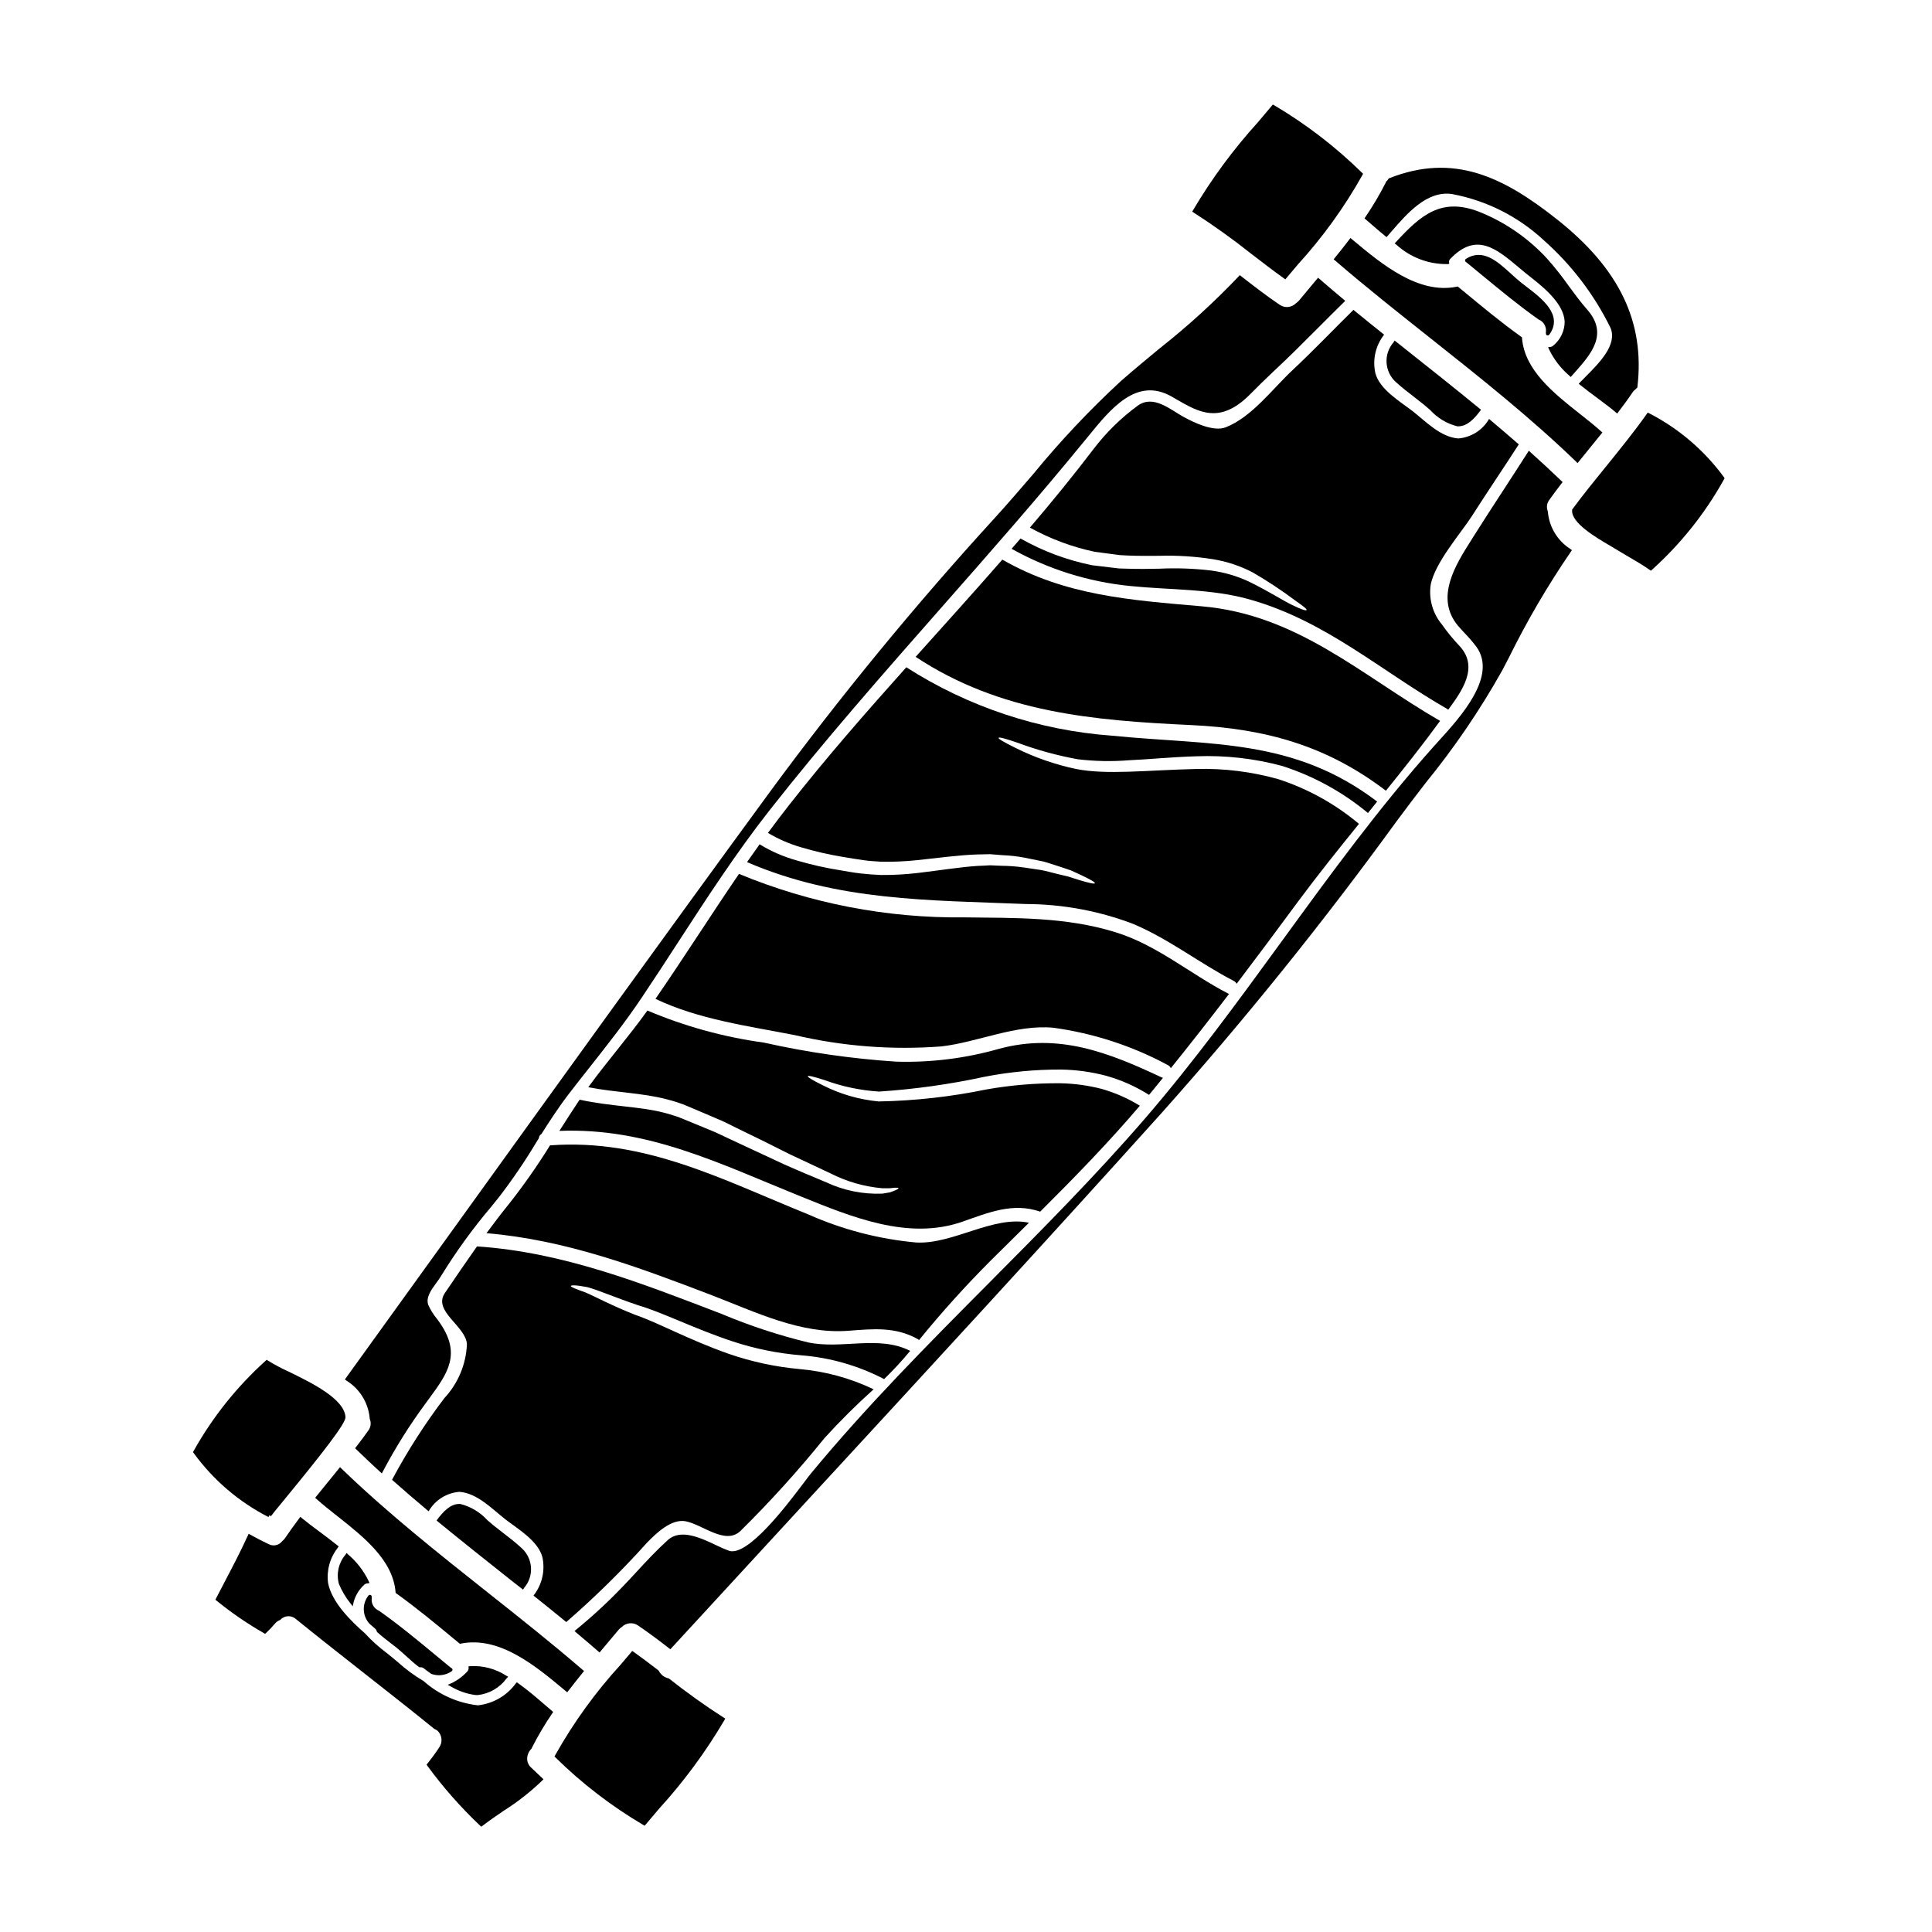 <?xml version="1.0" encoding="UTF-8"?>
<!-- Uploaded to: ICON Repo, www.iconrepo.com, Generator: ICON Repo Mixer Tools -->
<svg fill="#000000" width="800px" height="800px" version="1.1" viewBox="144 144 512 512" xmlns="http://www.w3.org/2000/svg">
 <g>
  <path d="m294.32 592.47 0.312-0.395c1.27-1.633 2.539-3.262 3.84-4.863l0.305-0.375-0.367-0.312c-8.223-7.086-16.871-13.934-25.234-20.562-13.027-10.328-26.5-21.012-38.676-32.773l-0.395-0.375-0.336 0.422c-0.988 1.227-1.969 2.445-2.973 3.66-1.004 1.215-1.969 2.438-2.977 3.668l-0.293 0.367 0.348 0.312c1.727 1.547 3.641 3.062 5.672 4.664 6.836 5.402 14.59 11.535 15.281 20.008l0.02 0.223 0.18 0.133c5.285 3.785 10.375 7.996 15.297 12.07l1.555 1.281 0.223-0.047c10.293-2.078 19.902 5.961 27.629 12.418z"/>
  <path d="m269.95 593.19c0.211 0 0.418 0.027 0.621 0.027 3.059-0.332 5.84-1.926 7.664-4.402l0.434-0.457-0.547-0.312v0.004c-2.82-1.82-6.144-2.695-9.496-2.5l-0.465 0.051 0.027 0.465c0.012 0.324-0.109 0.641-0.336 0.875-1.207 1.324-2.66 2.394-4.281 3.152l-0.93 0.395 0.891 0.48-0.004-0.004c1.969 1.168 4.152 1.926 6.422 2.227z"/>
  <path d="m241.93 563.53-0.262-0.59c-1.301-2.672-3.141-5.051-5.398-6.981l-0.426-0.395-0.32 0.484c-1.805 2.133-2.445 5.016-1.707 7.715 0.762 1.828 1.773 3.543 3.012 5.09l0.645 0.832 0.223-1.027c0.465-1.801 1.449-3.43 2.828-4.68 0.215-0.203 0.492-0.328 0.785-0.355z"/>
  <path d="m243.45 575.64c0.203 0.172 0.34 0.41 0.391 0.676 0.023 0.094 0.074 0.18 0.148 0.246 1.18 1.062 2.488 2.074 3.656 2.973 0.504 0.395 0.988 0.758 1.438 1.113 0.832 0.68 1.684 1.453 2.512 2.199 1.105 1.004 2.25 2.043 3.402 2.91h-0.004c0.102 0.074 0.223 0.105 0.348 0.094 0.352-0.047 0.711 0.059 0.988 0.289 0.59 0.457 1.219 0.938 1.875 1.398h-0.004c0.039 0.027 0.082 0.055 0.125 0.07 0.652 0.223 1.34 0.34 2.027 0.344 1.191-0.012 2.352-0.375 3.34-1.043 0.133-0.086 0.219-0.23 0.227-0.391 0.004-0.152-0.062-0.297-0.176-0.395-0.078-0.062-0.16-0.113-0.25-0.156-0.043-0.027-0.086-0.055-0.129-0.09-1.258-1.035-2.519-2.078-3.777-3.117-4.828-4.008-9.84-8.152-15.145-11.902h-0.004c-1.32-0.539-2.109-1.902-1.926-3.316 0.004-0.078 0.004-0.152 0-0.23v-0.156c0.008-0.215-0.129-0.41-0.332-0.48-0.203-0.066-0.426 0.004-0.555 0.176-1.723 2.215-1.609 5.352 0.273 7.438z"/>
  <path d="m282.61 565.27 0.293-0.473c2.684-3.113 2.379-7.805-0.68-10.547-1.613-1.492-3.379-2.856-5.09-4.168-0.812-0.625-1.629-1.254-2.434-1.902-0.469-0.395-0.984-0.832-1.535-1.32v0.004c-1.918-2.106-4.414-3.602-7.176-4.301h-0.312c-2.363 0-4.281 2.121-5.688 4l-0.289 0.395 0.367 0.301c6.41 5.254 13.016 10.488 19.402 15.555z"/>
  <path d="m387.55 499.14c5.953-7.324 12.277-14.34 18.945-21.02 3.387-3.379 6.812-6.719 10.184-10.078-9.445-2.016-20.074 5.758-29.891 5.234-9.871-0.902-19.527-3.414-28.586-7.441-22.742-9.191-43.27-20.164-68.438-18.301h-0.004c-3.344 5.402-6.996 10.609-10.934 15.598-2.07 2.539-4 5.117-5.902 7.676 20.953 1.754 40.148 8.957 59.719 16.445 11.484 4.402 23.531 10.371 36.164 9.418 6.691-0.504 12.426-1.125 18.441 2.219h-0.004c0.109 0.07 0.211 0.156 0.305 0.25z"/>
  <path d="m362.5 430.23c4.648 1.711 9.52 2.738 14.461 3.047 9.391-0.617 18.723-1.922 27.922-3.914 6.676-1.301 13.461-1.945 20.262-1.922 4.019 0.059 8.016 0.605 11.902 1.625 4.051 1.125 7.91 2.84 11.465 5.086 1.25-1.492 2.461-3.019 3.691-4.527-0.102-0.008-0.199-0.035-0.289-0.074-14.168-6.664-27.359-11.875-43.18-7.602h0.004c-8.836 2.519-18.004 3.668-27.188 3.398-11.828-0.773-23.578-2.465-35.145-5.055-10.609-1.453-20.977-4.309-30.832-8.492-4.969 6.953-10.668 13.438-15.672 20.32 7.184 1.406 14.32 1.5 20.816 3.203v0.004c1.773 0.438 3.512 1.004 5.199 1.695 1.574 0.66 3.148 1.328 4.648 1.969s3.004 1.27 4.434 1.898c1.43 0.625 2.754 1.316 4.07 1.969 5.301 2.543 9.934 4.856 14.051 6.941 4.141 1.945 7.746 3.641 10.891 5.117 4.293 2.199 8.969 3.551 13.777 3.977h1.914c0.543 0 0.949-0.113 1.316-0.133 0.695-0.039 1.051 0 1.098 0.098 0.047 0.098-0.246 0.34-0.922 0.617-0.336 0.137-0.789 0.324-1.332 0.504-0.566 0.109-1.234 0.23-2.031 0.348v-0.004c-5.106 0.207-10.18-0.812-14.809-2.973-3.219-1.355-6.984-2.898-11.207-4.777-4.191-1.969-8.879-4.156-14.191-6.613-1.309-0.617-2.668-1.25-4.047-1.902-1.426-0.59-2.875-1.18-4.352-1.797-1.48-0.617-3.016-1.25-4.57-1.883-0.77-0.324-1.559-0.602-2.363-0.828-0.793-0.273-1.602-0.508-2.418-0.695-6.402-1.66-13.945-1.609-22.258-3.43-0.105 0.168-0.227 0.324-0.336 0.492-1.73 2.594-3.379 5.195-5.043 7.781 23.359-0.926 42.426 8.66 63.965 17.359 13.293 5.363 28.449 11.754 42.855 6.699 6.965-2.43 13.383-5.148 20.605-2.66 9.113-9.074 18.039-18.23 26.41-28.066v-0.004c-3.117-1.922-6.481-3.414-10-4.426-3.598-0.941-7.297-1.453-11.02-1.523-6.57-0.059-13.137 0.488-19.609 1.629-9.402 1.945-18.969 3.012-28.57 3.188-5.199-0.484-10.258-1.953-14.91-4.328-2.836-1.395-3.969-2.152-3.887-2.363 0.086-0.207 1.43 0.051 4.422 1.027z"/>
  <path d="m299.63 485.1c2.973 0.789 7.211 2.695 13.52 4.82 6.574 1.926 14.527 6.086 25.062 9.586 5.883 1.938 11.977 3.168 18.152 3.668 7.66 0.605 15.121 2.746 21.938 6.301 2.438-2.367 4.746-4.863 6.91-7.481-8.367-4.242-18.105-0.328-27.094-2.25-7.832-1.906-15.5-4.434-22.93-7.562-21.145-8.109-41.984-16.355-64.785-17.871-2.863 4.059-5.652 8.145-8.496 12.34-3.309 4.836 5.59 8.781 5.832 13.59v0.004c-0.23 5.316-2.348 10.379-5.977 14.27-5.191 6.836-9.828 14.078-13.871 21.648 3.195 2.824 6.426 5.609 9.695 8.348 1.699-2.969 4.766-4.902 8.18-5.16 4.781 0.371 8.66 4.566 12.203 7.32 3.266 2.504 8.617 5.656 9.777 10l-0.004 0.004c0.77 3.574-0.098 7.301-2.359 10.172 2.918 2.312 5.801 4.664 8.684 7.016v-0.004c7.582-6.582 14.75-13.629 21.461-21.102 2.234-2.273 6.336-6.371 10.234-5.594 4.547 0.938 10.395 6.277 14.387 2.633v0.004c7.91-7.805 15.375-16.051 22.355-24.695 4.117-4.527 8.461-8.844 13.012-12.93-6.168-2.957-12.82-4.769-19.637-5.359-6.394-0.586-12.699-1.941-18.77-4.039-10.879-3.848-18.559-8.199-24.836-10.359-6.352-2.508-10.473-4.785-13.109-5.902-2.707-0.969-3.938-1.457-3.887-1.707 0.051-0.258 1.32-0.293 4.352 0.293z"/>
  <path d="m511.08 206.54 0.367 0.301 1.328-1.52c4.191-4.824 9.395-10.836 15.973-9.906h-0.004c9.188 1.699 17.695 6 24.516 12.387 7.293 6.488 13.25 14.336 17.551 23.098 1.824 4.453-2.902 9.203-6.691 13.016-0.477 0.48-0.938 0.941-1.363 1.387l-0.375 0.395 0.418 0.34c1.598 1.285 3.227 2.5 4.805 3.672 1.684 1.25 3.273 2.438 4.574 3.543l0.395 0.336 0.312-0.414c1.133-1.488 2.473-3.277 3.785-5.231l0.004-0.004c0.18-0.281 0.414-0.527 0.691-0.719l0.094-0.09c0.102-0.113 0.207-0.223 0.324-0.32l0.129-0.121 0.02-0.18c2.008-17.172-4.762-31.277-21.312-44.375-14.375-11.402-27.441-17.617-44.445-10.91l-0.156 0.062-0.082 0.141-0.004 0.004c-0.137 0.234-0.309 0.445-0.512 0.629l-0.137 0.137-0.031 0.156v0.004c-1.602 3.16-3.406 6.219-5.402 9.145l-0.246 0.367 1.668 1.438c1.184 1.031 2.453 2.133 3.809 3.234z"/>
  <path d="m534.23 280.51c4.019-6.297 8.223-12.469 12.262-18.746-2.617-2.289-5.242-4.527-7.871-6.746-1.703 2.965-4.754 4.902-8.164 5.176-4.781-0.371-8.66-4.566-12.203-7.32-3.285-2.519-8.637-5.672-9.777-10l0.004-0.004c-0.793-3.57 0.062-7.309 2.324-10.184-2.723-2.156-5.438-4.367-8.129-6.566-5.434 5.336-10.668 10.859-16.23 16.051-5.211 4.875-10.719 12.371-17.625 15.07-3.266 1.277-8.578-1.336-11.25-2.809-3.414-1.863-7.945-5.973-12.117-2.887-4.387 3.223-8.289 7.055-11.594 11.375-5.441 7.141-11.086 14.07-16.926 20.898v0.004c5.383 2.977 11.172 5.137 17.188 6.41 1.547 0.211 3.039 0.395 4.512 0.594 0.742 0.098 1.473 0.18 2.184 0.285 0.734 0.031 1.441 0.062 2.164 0.113 2.852 0.129 5.594 0.074 8.203 0.074 4.766-0.145 9.535 0.156 14.242 0.895 3.711 0.602 7.301 1.797 10.629 3.543 3.856 2.242 7.582 4.703 11.152 7.375 2.227 1.574 3.18 2.305 3.047 2.547-0.133 0.238-1.289-0.098-3.773-1.301-2.484-1.199-6.148-3.609-11.605-6.277-3.152-1.457-6.504-2.43-9.945-2.891-4.555-0.539-9.145-0.695-13.727-0.477-2.606 0.039-5.398 0.113-8.371 0-0.734-0.031-1.492-0.039-2.262-0.066-0.746-0.098-1.527-0.195-2.32-0.273-1.574-0.191-3.176-0.395-4.805-0.578h-0.008c-6.664-1.344-13.074-3.734-18.988-7.086-0.789 0.902-1.574 1.801-2.363 2.723v0.004c9.691 5.418 20.395 8.773 31.445 9.863 10.391 1.062 21.598 0.691 31.68 3.57 20.219 5.734 34.547 18.812 52.348 29.031h0.004c0.082 0.051 0.16 0.117 0.227 0.188 3.629-4.961 8.098-11.145 3.168-16.715-1.766-1.844-3.387-3.816-4.856-5.906-2.394-2.879-3.477-6.629-2.981-10.344 1.02-5.918 8.168-13.988 11.109-18.613z"/>
  <path d="m413.54 340.79c5.215 1.941 10.594 3.422 16.07 4.422 4.496 0.535 9.035 0.625 13.551 0.266 5.211-0.23 11.156-0.855 17.934-1.055 7.644-0.293 15.289 0.57 22.68 2.559 8.309 2.664 16.031 6.898 22.742 12.473 0.812-0.992 1.633-2.004 2.441-3.031-22.195-16.887-44.105-14.848-70.242-17.457-19.406-1.406-38.152-7.641-54.535-18.133-10.66 11.91-21.188 23.926-31.047 36.492-1.926 2.441-3.789 4.926-5.625 7.402 2.785 1.66 5.773 2.949 8.887 3.844 3.633 1.074 7.328 1.918 11.066 2.535 1.781 0.309 3.562 0.582 5.269 0.832 1.707 0.246 3.289 0.332 4.894 0.43v-0.004c3.086 0.051 6.172-0.078 9.242-0.395 5.875-0.613 11.23-1.371 16.027-1.527 1.207-0.035 2.363-0.066 3.496-0.074 1.148 0.074 2.242 0.172 3.285 0.262 1.965 0.074 3.918 0.297 5.848 0.664 1.77 0.363 3.418 0.684 4.941 1.004 1.492 0.395 2.801 0.891 4.031 1.254 1.227 0.367 2.266 0.789 3.246 1.086 0.941 0.449 1.762 0.789 2.481 1.129 2.871 1.355 4.047 2.059 3.938 2.297-0.109 0.238-1.477-0.027-4.457-0.934-0.723-0.238-1.574-0.52-2.519-0.812l-3.281-0.789c-1.18-0.285-2.504-0.676-3.988-0.961-1.457-0.203-3.039-0.445-4.766-0.707l-0.004 0.008c-1.863-0.27-3.746-0.41-5.629-0.426-1.02-0.035-2.039-0.07-3.148-0.133-1.078 0.074-2.191 0.117-3.344 0.164-4.609 0.312-9.812 1.156-15.836 1.875-3.215 0.375-6.449 0.555-9.684 0.531-1.723-0.07-3.523-0.199-5.297-0.395-1.773-0.191-3.543-0.516-5.391-0.836l-0.004 0.004c-3.887-0.613-7.727-1.473-11.504-2.578-3.523-0.969-6.891-2.426-10.004-4.332-1.117 1.574-2.238 3.148-3.336 4.723 24.125 10.383 48.02 10.051 73.801 11.102l-0.004 0.004c9.754 0.02 19.426 1.805 28.539 5.273 9.578 4.051 17.484 10.34 26.66 15.113 0.324 0.164 0.59 0.426 0.758 0.75 5.496-7.254 10.941-14.543 16.336-21.875 5.16-6.953 10.602-13.746 16.078-20.504-6.312-5.297-13.586-9.324-21.422-11.863-7.043-1.969-14.34-2.875-21.648-2.684-13.195 0.312-23.762 1.617-31.914 0-5.606-1.184-11.039-3.082-16.16-5.644-3.148-1.555-4.465-2.363-4.363-2.606 0.098-0.246 1.605 0.121 4.91 1.258z"/>
  <path d="m454.29 427.07c5.223-6.488 10.363-13.047 15.426-19.68-0.074-0.027-0.141-0.02-0.199-0.066-10.152-5.254-18.918-12.91-29.98-16.301-13.164-4.055-26.371-3.727-40.016-3.914l-0.004 0.004c-20.465 0.227-40.766-3.688-59.676-11.52-7.477 10.938-14.562 22.137-22.129 33.113 11.414 5.461 24.57 7.188 36.898 9.609h0.004c12.723 2.977 25.828 3.988 38.855 2.996 9.727-1.129 19.68-5.875 29.688-4.949 10.586 1.453 20.824 4.785 30.234 9.84 0.395 0.172 0.711 0.48 0.898 0.867z"/>
  <path d="m554.2 279.63-0.031-0.176v-0.004c-0.398-1-0.238-2.137 0.426-2.988 0.957-1.352 2.019-2.773 3.242-4.359l0.273-0.352-0.324-0.309c-2.938-2.809-5.617-5.293-8.195-7.602l-0.434-0.395-0.312 0.488c-2.137 3.356-4.309 6.691-6.484 10.031-2.629 4.039-5.348 8.215-7.961 12.367l-0.578 0.93c-4.074 6.418-9.656 15.215-3.398 22.617 0.562 0.656 1.18 1.312 1.781 1.969h0.004c1.082 1.121 2.102 2.301 3.043 3.543 5.641 7.789-4.164 18.578-10.027 25.02l-1.301 1.441c-14.5 16.23-27.551 34.141-40.148 51.461-11.465 15.742-23.32 32.012-36.234 46.984-13.105 15.191-27.527 29.695-41.469 43.727-16.008 16.098-32.559 32.75-47.23 50.543-0.43 0.523-1.09 1.402-1.93 2.512-4.414 5.852-14.801 19.57-19.754 17.883v-0.004c-1.133-0.422-2.238-0.902-3.316-1.438-4.215-1.992-9.445-4.473-12.879-1.379-2.938 2.66-5.594 5.512-8.16 8.297-1.18 1.297-2.41 2.594-3.652 3.891-3.906 4.098-8.059 7.945-12.441 11.527l-0.465 0.395 0.461 0.395c1.945 1.621 3.879 3.289 5.805 4.961l0.375 0.324 0.324-0.395c1.574-1.863 3.148-3.738 4.723-5.621l-0.004-0.004c0.246-0.293 0.531-0.543 0.855-0.742 1.141-1.148 2.938-1.324 4.277-0.414 2.531 1.719 5.219 3.695 8.227 6.043l0.359 0.277 0.309-0.336c12.332-13.414 24.664-26.812 37-40.195 30.617-33.223 62.281-67.582 93.031-101.76h-0.004c21.988-24.66 42.723-50.41 62.133-77.148 2.519-3.426 5.152-6.848 7.699-10.16l-0.004 0.004c7.609-9.328 14.395-19.297 20.281-29.793l1.746-3.34c4.809-9.766 10.309-19.172 16.461-28.148l0.273-0.395-0.367-0.293v0.004c-3.438-2.176-5.66-5.832-6.004-9.883z"/>
  <path d="m215.4 545.57 0.395 0.238c0.145-0.242 1.641-2.062 3.375-4.172 10.172-12.387 16.457-20.398 16.387-22.066-0.273-4.859-8.922-9.086-15.242-12.168v0.008c-1.828-0.832-3.598-1.777-5.305-2.832l-0.312-0.219-0.293 0.242c-7.633 6.879-14.086 14.965-19.102 23.934l-0.164 0.281 0.188 0.262v-0.004c5.184 7.137 11.973 12.945 19.824 16.961z"/>
  <path d="m288.61 595.98c-2.188-1.895-4.664-4.035-7.289-5.902l-0.352-0.246-0.297 0.316 0.004-0.004c-2.371 3.242-5.996 5.34-9.992 5.781h-0.078c-5.328-0.609-10.34-2.852-14.344-6.422-2.441-1.43-4.727-3.113-6.824-5.016-0.984-0.824-1.969-1.656-2.996-2.457-2.078-1.551-4.008-3.293-5.762-5.207-3.691-3.242-8.723-8.156-9.734-13.293-0.441-3.332 0.484-6.703 2.566-9.344l0.246-0.371-0.352-0.281c-1.594-1.281-3.227-2.5-4.805-3.676-1.699-1.262-3.301-2.457-4.613-3.543l-0.395-0.34-0.395 0.535c-1.223 1.652-2.488 3.363-3.664 5.117l0.004 0.004c-0.227 0.309-0.488 0.586-0.785 0.828-0.84 1.078-2.332 1.398-3.543 0.762-1.523-0.711-3.109-1.531-4.852-2.5l-0.465-0.254-0.215 0.484c-1.926 4.219-4.121 8.41-6.246 12.465-0.727 1.391-1.457 2.777-2.172 4.168l-0.184 0.363 0.32 0.246h-0.008c3.949 3.211 8.148 6.09 12.562 8.617l0.316 0.172 0.262-0.242c0.832-0.773 1.613-1.602 2.34-2.473 0.352-0.406 0.793-0.719 1.289-0.922l0.141-0.094c1.082-1.16 2.891-1.258 4.086-0.211 6.039 4.891 12.242 9.762 18.242 14.477 6.004 4.715 12.203 9.57 18.23 14.469l0.25 0.203h0.004c0.281 0.105 0.547 0.25 0.785 0.434 1.301 1.184 1.484 3.16 0.426 4.562-0.816 1.34-2.363 3.309-3.047 4.188l-0.23 0.305 0.227 0.305v-0.004c4.168 5.695 8.844 11 13.969 15.848l0.309 0.277 0.324-0.246c1.824-1.406 3.769-2.727 5.656-4.012v-0.004c3.644-2.301 7.047-4.969 10.152-7.957l0.348-0.359-3.285-3.109c-0.652-0.59-1.027-1.426-1.039-2.305 0.008-1.008 0.418-1.969 1.137-2.676 0.066-0.082 0.113-0.18 0.133-0.285 1.598-3.148 3.394-6.188 5.383-9.102l0.242-0.363-0.336-0.289c-0.535-0.457-1.078-0.93-1.656-1.418z"/>
  <path d="m321.33 588.86-0.191-0.09c-1.086-0.242-2.012-0.953-2.523-1.941l-0.137-0.168c-2.59-1.996-4.606-3.5-6.531-4.875l-0.395-0.27-0.293 0.352c-0.891 1.062-1.789 2.121-2.691 3.176h0.004c-6.731 7.344-12.586 15.438-17.457 24.129l-0.168 0.332 0.27 0.25h-0.004c7 6.891 14.82 12.898 23.281 17.887l0.355 0.195 0.262-0.312c1.184-1.414 2.379-2.824 3.582-4.231l-0.004 0.004c6.559-7.203 12.352-15.062 17.293-23.457l0.223-0.395-0.395-0.246c-4.996-3.199-9.828-6.652-14.48-10.34z"/>
  <path d="m600.86 270.46c-5.195-7.102-11.977-12.898-19.801-16.926l-0.395-0.195-0.246 0.352c-3.352 4.746-7.086 9.328-10.676 13.777-3.019 3.707-6.137 7.543-9.023 11.461l-0.082 0.109v0.129c-0.355 3.371 6.398 7.324 10.031 9.445 0.539 0.316 0.988 0.578 1.316 0.789 1.082 0.664 2.188 1.312 3.301 1.969 1.969 1.148 4.027 2.34 5.902 3.656l0.309 0.215 0.293-0.242v-0.004c7.641-6.871 14.09-14.965 19.082-23.949l0.164-0.281z"/>
  <path d="m525.64 335.05c-20.996-12.156-37.785-28.191-63.238-30.379-18.73-1.629-36.156-2.797-52.77-12.367-7.562 8.66-15.293 17.195-22.98 25.773 22.453 14.812 46.957 16.852 73.07 18.078 19.625 0.93 35.879 5.438 51.562 17.398 4.914-6.109 9.773-12.207 14.355-18.504z"/>
  <path d="m241.98 519.91 0.031 0.18c0.402 1 0.254 2.137-0.395 3-0.953 1.344-1.969 2.727-3.238 4.359l-0.273 0.352 0.316 0.305c2.441 2.363 4.449 4.254 6.297 5.938l0.473 0.43 0.297-0.566c3.289-6.242 7.047-12.227 11.234-17.902l1.062-1.457c4.816-6.566 8.625-11.754 2.617-20.215-0.195-0.277-0.422-0.574-0.652-0.891-0.902-1.094-1.656-2.305-2.238-3.598-0.742-1.969 0.789-4.062 2.16-5.922v-0.004c0.422-0.555 0.816-1.129 1.18-1.719 3.988-6.484 8.461-12.656 13.383-18.465l2.113-2.625c3.539-4.617 6.812-9.434 9.805-14.422l0.605-0.973 0.074-0.203h0.004c0.031-0.367 0.23-0.695 0.539-0.895l0.152-0.152c2.039-3.231 4.496-7.019 7.246-10.598 1.82-2.363 3.664-4.723 5.512-7.047 4.644-5.883 9.445-11.969 13.715-18.336 3.309-4.926 6.582-9.961 9.746-14.836 7.519-11.578 15.297-23.551 24.008-34.672 14.613-18.621 30.523-36.699 45.914-54.18 12.535-14.238 25.496-28.961 37.688-43.898l0.977-1.18c6.066-7.477 12.934-15.914 22.199-10.605l1.203 0.695c5.934 3.441 11.531 6.691 19.422-1.18 2.277-2.281 4.184-4.18 6.246-6.109 4.102-3.809 8.109-7.824 11.984-11.711 2.231-2.234 4.465-4.477 6.727-6.691l0.395-0.395-0.418-0.348c-2.141-1.773-4.269-3.609-6.398-5.438l-0.395-0.328-1.91 2.281c-1.039 1.238-2.078 2.477-3.082 3.707v0.012c-0.262 0.285-0.555 0.543-0.871 0.766-1.141 1.152-2.941 1.328-4.281 0.414-3.516-2.363-6.898-4.996-10.234-7.586l-0.359-0.285-0.312 0.34v0.004c-6.543 6.879-13.57 13.277-21.031 19.148-3.316 2.754-6.75 5.578-10.062 8.484h-0.004c-8.32 7.668-16.094 15.91-23.266 24.66-3.266 3.805-6.652 7.746-10.07 11.504-21.25 23.227-41.238 47.574-59.883 72.938-27.918 38.133-56.004 77.129-83.16 114.83-9.691 13.453-19.387 26.902-29.086 40.344l-0.273 0.395 0.363 0.293v-0.004c3.547 2.18 5.848 5.91 6.207 10.059z"/>
  <path d="m475.57 211.24c2.82 2.172 5.738 4.418 8.684 6.523l0.375 0.27 0.293-0.352c0.98-1.18 1.969-2.34 2.953-3.504h-0.004c6.625-7.25 12.391-15.234 17.191-23.801l0.168-0.332-0.27-0.25h0.004c-7.016-6.891-14.84-12.902-23.301-17.906l-0.352-0.18-0.262 0.312c-1.234 1.48-2.477 2.953-3.727 4.426v-0.004c-6.488 7.152-12.23 14.945-17.145 23.258l-0.223 0.395 0.395 0.246h-0.004c5.254 3.375 10.336 7.012 15.223 10.898z"/>
  <path d="m562.07 266.73 0.34-0.418c1.996-2.449 3.973-4.871 5.949-7.336l0.297-0.363-0.355-0.309c-1.723-1.547-3.637-3.059-5.664-4.66-6.84-5.406-14.598-11.535-15.285-20.012v-0.227l-0.184-0.129c-5.289-3.785-10.379-8-15.301-12.074l-1.551-1.273-0.223 0.043c-10.234 2.09-19.898-5.957-27.633-12.418l-0.578-0.488-0.312 0.414c-1.098 1.453-2.316 3-3.836 4.859l-0.305 0.375 0.367 0.312c8.23 7.086 16.875 13.938 25.238 20.566 13.027 10.332 26.504 21.016 38.672 32.77z"/>
  <path d="m521.48 251.35c0.473 0.395 0.992 0.844 1.547 1.328v-0.004c1.914 2.106 4.406 3.602 7.168 4.301h0.309c2.363 0 4.281-2.121 5.691-4l0.285-0.395-0.367-0.297c-6.469-5.301-13.113-10.574-19.547-15.672l-2.977-2.363-0.293 0.469v0.004c-2.703 3.102-2.418 7.801 0.645 10.551 1.609 1.465 3.348 2.801 5.031 4.094 0.84 0.668 1.68 1.32 2.508 1.984z"/>
  <path d="m554.05 232.89c0.043 0.008 0.082 0.008 0.125 0 0.156 0 0.301-0.074 0.395-0.199 3.793-5.184-1.926-9.562-6.102-12.758-0.484-0.371-0.953-0.727-1.387-1.074-0.867-0.688-1.742-1.492-2.602-2.269-3.688-3.356-7.504-6.84-12.004-3.984-0.133 0.09-0.215 0.234-0.223 0.395-0.008 0.148 0.059 0.297 0.176 0.391 0.062 0.051 0.129 0.098 0.199 0.141l0.156 0.125c1.402 1.137 2.785 2.281 4.172 3.43 4.723 3.891 9.59 7.91 14.77 11.57 1.305 0.52 2.106 1.836 1.969 3.231-0.035 0.184-0.035 0.375 0 0.559 0.012 0.211 0.152 0.391 0.355 0.445z"/>
  <path d="m559.89 243.56 0.375 0.344 1.18-1.328c4.168-4.723 8.895-10.047 3.176-16.531-1.77-2.012-3.394-4.219-4.961-6.356h0.004c-1.754-2.481-3.637-4.859-5.648-7.129-4.996-5.438-11.148-9.684-18.004-12.426-10.027-3.898-15.473 0.844-22.043 7.973l-0.375 0.395 0.445 0.328c3.691 3.383 8.539 5.227 13.547 5.156l0.48-0.055-0.051-0.484h-0.004c-0.02-0.301 0.086-0.594 0.297-0.805 6.902-7.238 12.176-2.812 18.281 2.309 1.023 0.863 2.062 1.734 3.148 2.57 4.277 3.328 8.66 7.324 8.914 11.668h0.004c0.008 2.469-1.094 4.809-3 6.375-0.199 0.207-0.465 0.336-0.75 0.371l-0.629 0.09 0.25 0.59h0.004c1.289 2.66 3.113 5.023 5.359 6.945z"/>
 </g>
</svg>